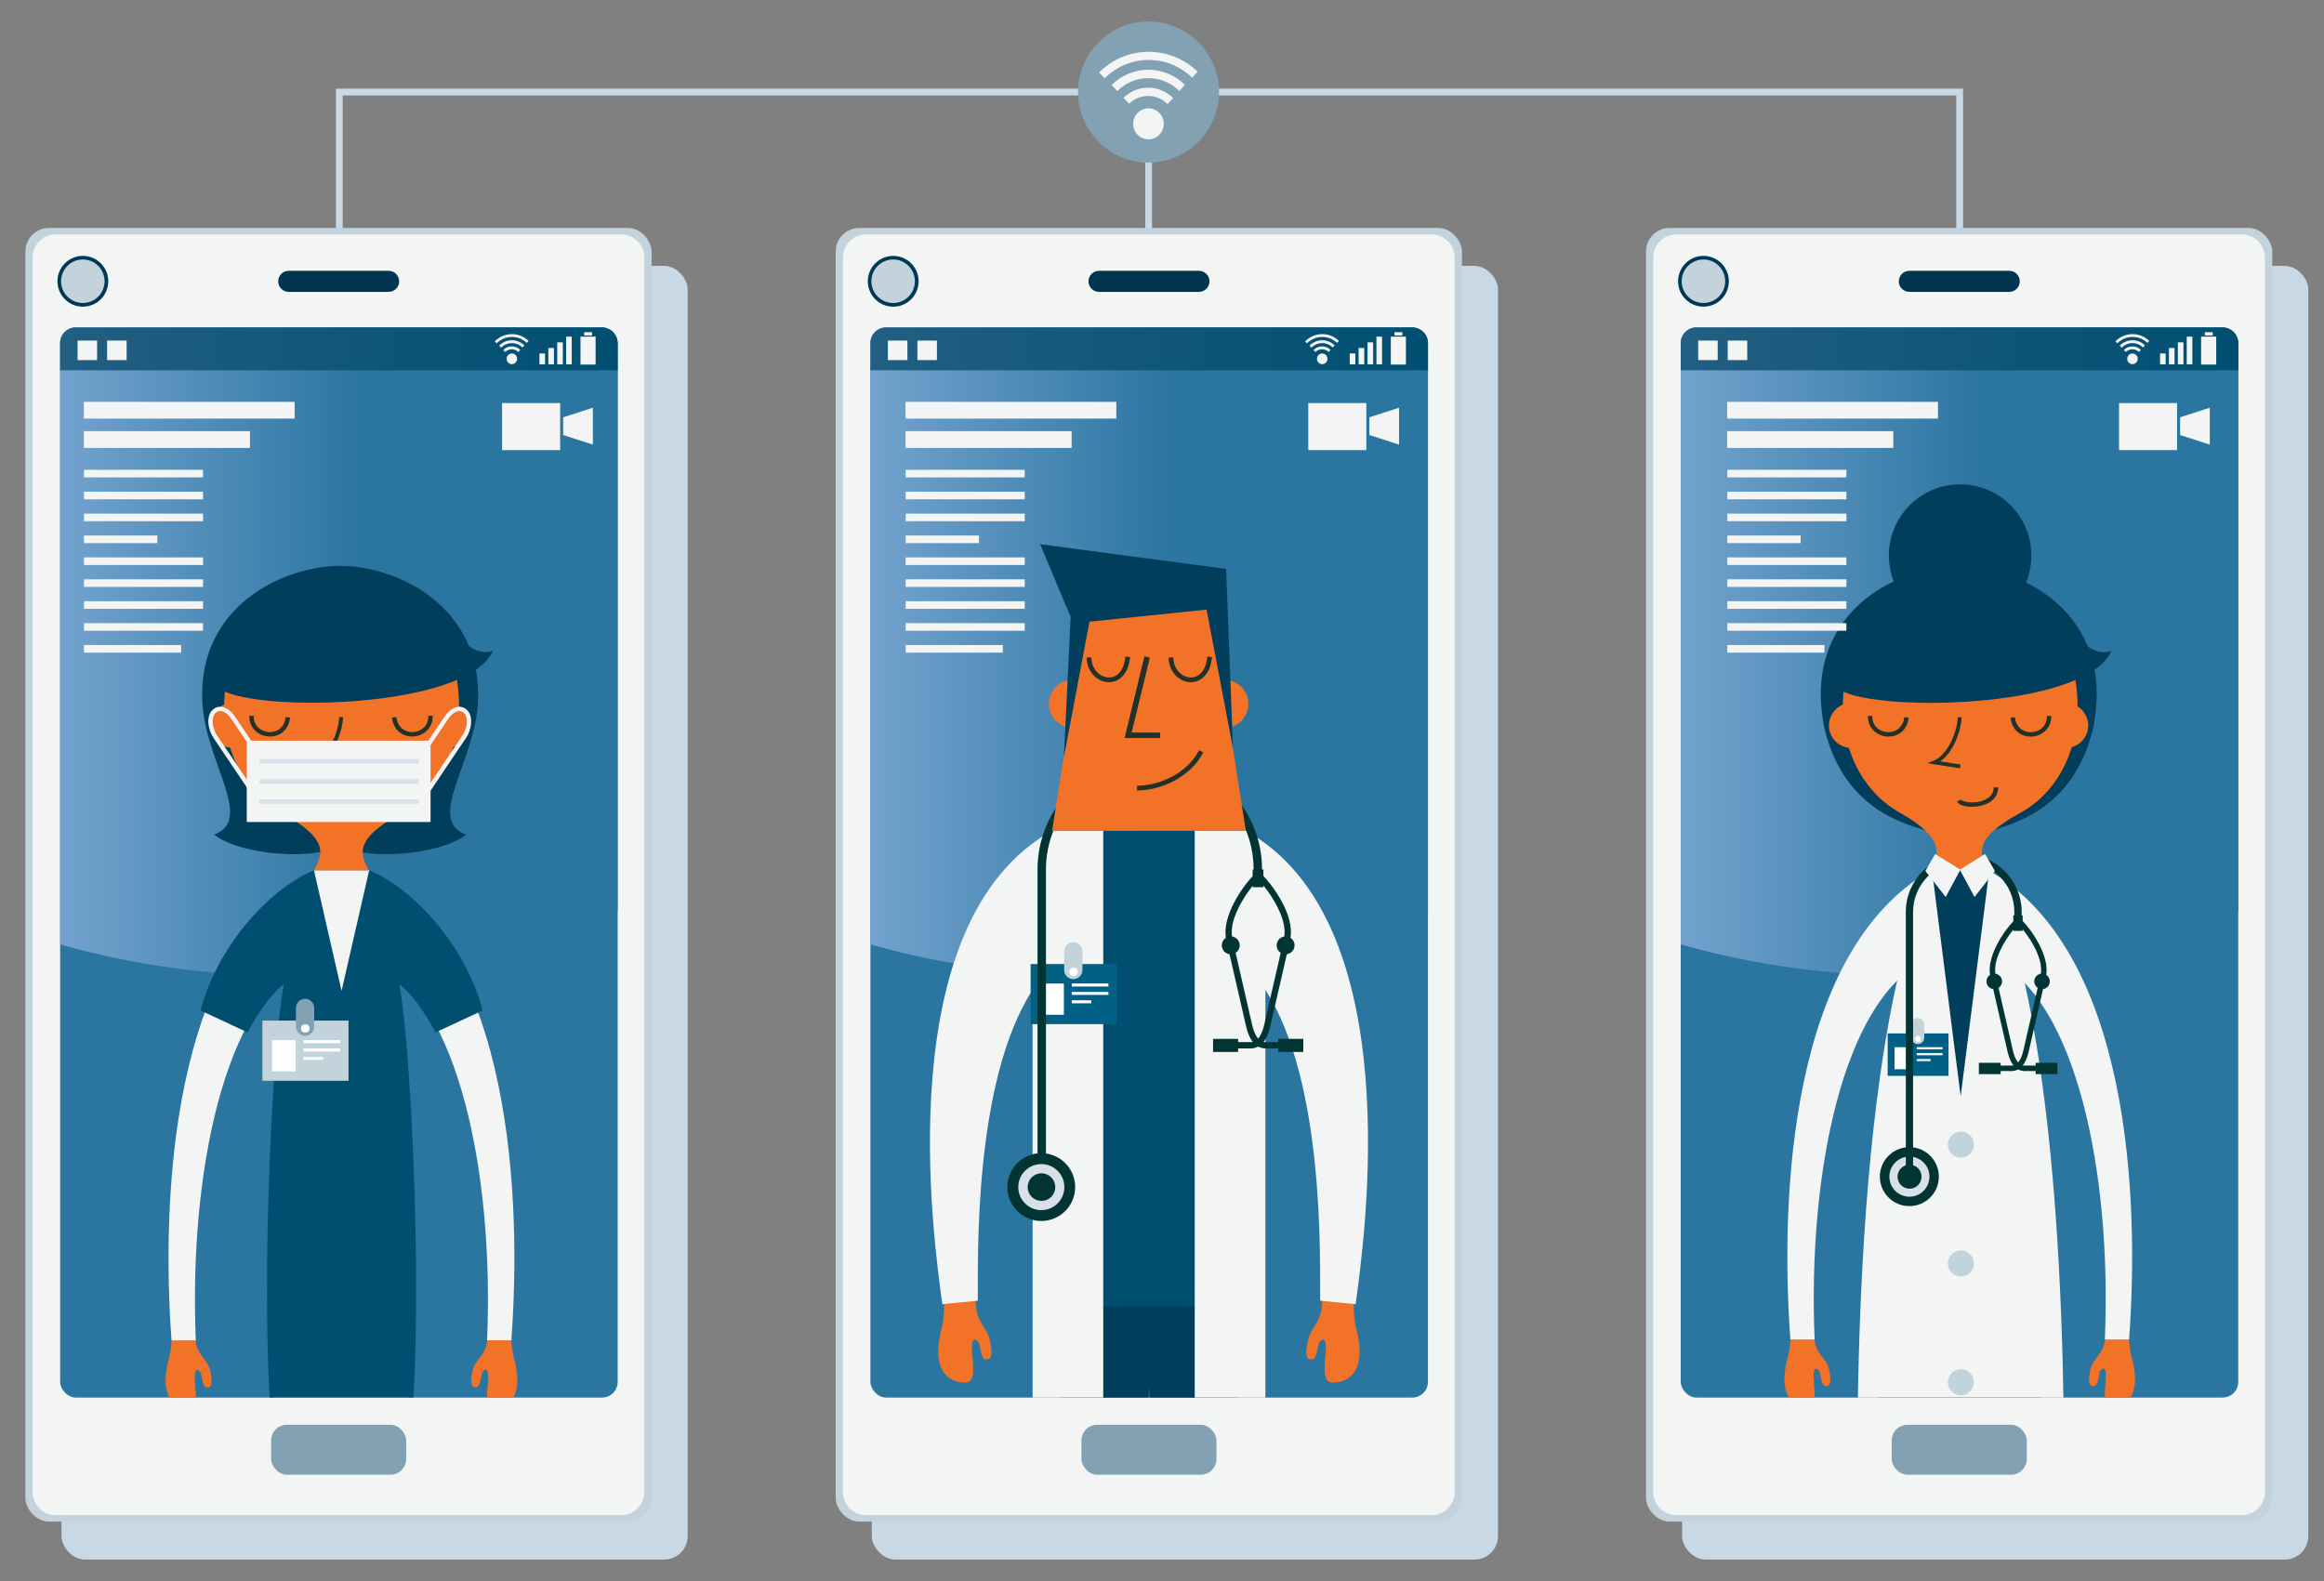 <?xml version="1.0" encoding="UTF-8"?><svg id="Layer_2" xmlns="http://www.w3.org/2000/svg" xmlns:xlink="http://www.w3.org/1999/xlink" viewBox="0 0 698.97 475.69"><rect x="0" y="0" width="698.97" height="475.69" fill="#808080" stroke="none"/><defs><style>.cls-1{fill:url(#linear-gradient-2);}.cls-2{fill:#fff;}.cls-3{fill:#c8d8e5;}.cls-4{fill:url(#linear-gradient-6);}.cls-5{fill:#82a2b3;}.cls-6{clip-path:url(#clippath-2);}.cls-7{fill:#013433;}.cls-8{fill:#f27228;}.cls-9{fill:#f3f4f4;}.cls-10{fill:#00354f;}.cls-11{clip-path:url(#clippath-1);}.cls-12{fill:#003955;}.cls-13{fill:#2b75a1;}.cls-14{fill:#c3d3dc;}.cls-15{fill:#223129;}.cls-16{fill:#003e5b;}.cls-17{fill:url(#linear-gradient-5);}.cls-18{clip-path:url(#clippath);}.cls-19{fill:none;}.cls-20{clip-path:url(#clippath-3);}.cls-21{fill:#233129;}.cls-22{fill:#004f71;}.cls-23{fill:url(#linear-gradient-3);}.cls-24{fill:url(#linear-gradient);}.cls-25{fill:url(#linear-gradient-4);}.cls-26{fill:#006086;}.cls-27{fill:#d8e1e7;}</style><clipPath id="clippath"><rect class="cls-19" width="698.97" height="475.69"/></clipPath><linearGradient id="linear-gradient" x1="18.09" y1="196.05" x2="185.76" y2="196.05" gradientUnits="userSpaceOnUse"><stop offset="0" stop-color="#73a3ce"/><stop offset=".54" stop-color="#2b75a1"/></linearGradient><linearGradient id="linear-gradient-2" x1="18.09" y1="104.95" x2="185.76" y2="104.95" gradientUnits="userSpaceOnUse"><stop offset="0" stop-color="#225f82"/><stop offset="1" stop-color="#004f71"/></linearGradient><linearGradient id="linear-gradient-3" x1="261.79" x2="429.47" xlink:href="#linear-gradient"/><linearGradient id="linear-gradient-4" x1="261.79" x2="429.47" xlink:href="#linear-gradient-2"/><linearGradient id="linear-gradient-5" x1="505.5" x2="673.18" xlink:href="#linear-gradient"/><linearGradient id="linear-gradient-6" x1="505.5" x2="673.18" xlink:href="#linear-gradient-2"/><clipPath id="clippath-1"><rect class="cls-19" x="18.09" y="98.5" width="167.68" height="321.9" rx="4.72" ry="4.72"/></clipPath><clipPath id="clippath-2"><rect class="cls-19" x="261.79" y="98.5" width="167.68" height="321.9" rx="4.72" ry="4.72"/></clipPath><clipPath id="clippath-3"><rect class="cls-19" x="505.5" y="98.5" width="167.68" height="321.9" rx="4.72" ry="4.72"/></clipPath></defs><g id="Layer_1-2"><g class="cls-18"><g><g><rect class="cls-3" x="18.49" y="79.99" width="188.34" height="389.14" rx="7.08" ry="7.08"/><rect class="cls-3" x="262.2" y="79.99" width="188.34" height="389.14" rx="7.08" ry="7.08"/><rect class="cls-3" x="505.91" y="79.99" width="188.34" height="389.14" rx="7.08" ry="7.08"/></g><polygon class="cls-3" points="590.42 111.8 588.38 111.8 588.38 28.71 103.08 28.71 103.08 111.32 101.04 111.32 101.04 26.67 590.42 26.67 590.42 111.8"/><rect class="cls-3" x="344.44" y="27.64" width="2.04" height="84.36"/><circle class="cls-5" cx="345.43" cy="27.69" r="21.2"/><g><path class="cls-9" d="M340.81,37.29c-.02-2.58,2.02-4.69,4.56-4.71,2.54-.02,4.62,2.05,4.64,4.63,.02,2.58-2.02,4.69-4.56,4.71-2.54,.02-4.62-2.05-4.64-4.63Z"/><g><path class="cls-9" d="M334.33,25.59l1.72,1.8c2.39-2.38,5.63-3.86,9.22-3.89,3.66-.03,6.98,1.45,9.43,3.86l1.69-1.83c-2.9-2.85-6.83-4.59-11.14-4.55-4.25,.04-8.08,1.8-10.92,4.62Z"/><path class="cls-9" d="M337.9,29.41l1.72,1.78c1.47-1.42,3.44-2.31,5.62-2.33,2.29-.02,4.38,.91,5.9,2.44l1.69-1.81c-1.96-1.95-4.65-3.14-7.61-3.12-2.84,.03-5.41,1.2-7.31,3.05Z"/><path class="cls-9" d="M330.55,21.8l1.69,1.75c3.38-3.37,7.98-5.47,13.08-5.52,5.12-.05,9.78,1.99,13.22,5.32l1.66-1.78c-3.88-3.75-9.13-6.04-14.9-5.99-5.74,.05-10.94,2.42-14.74,6.22Z"/></g></g><g><g><g><rect class="cls-14" x="7.64" y="68.57" width="188.34" height="389.14" rx="7.08" ry="7.08"/><path class="cls-9" d="M193.79,448.77c0,3.87-3.1,7-6.92,7H16.73c-3.82,0-6.92-3.14-6.92-7V77.51c0-3.87,3.1-7,6.92-7H186.87c3.82,0,6.92,3.14,6.92,7V448.77Z"/><rect class="cls-13" x="18.09" y="98.5" width="167.68" height="321.9" rx="4.72" ry="4.72"/><rect class="cls-5" x="81.55" y="428.59" width="40.62" height="15.01" rx="4.72" ry="4.72"/><path class="cls-24" d="M181.04,98.5H22.81c-2.61,0-4.72,2.11-4.72,4.72v180.86c21.32,6.11,44.93,9.51,69.77,9.51,36.4,0,70.14-7.29,97.9-19.72V103.23c0-2.61-2.11-4.72-4.72-4.72Z"/></g><path class="cls-10" d="M86.84,87.8c-1.75,0-3.17-1.42-3.17-3.17s1.42-3.17,3.17-3.17h30.04c1.75,0,3.17,1.42,3.17,3.17s-1.42,3.17-3.17,3.17h-30.04Z"/><circle class="cls-12" cx="24.92" cy="84.61" r="7.64" transform="translate(-52.53 42.4) rotate(-45)"/><path class="cls-14" d="M18.37,84.6c0-3.61,2.93-6.54,6.54-6.54s6.54,2.93,6.54,6.54-2.93,6.54-6.54,6.54-6.54-2.93-6.54-6.54Z"/></g><path class="cls-1" d="M181.04,98.5H22.81c-2.61,0-4.72,2.11-4.72,4.72v8.17H185.76v-8.17c0-2.61-2.11-4.72-4.72-4.72Z"/><g><g><rect class="cls-9" x="174.59" y="101.26" width="4.55" height="8.41"/><rect class="cls-9" x="175.71" y="99.93" width="2.36" height=".99"/></g><g><rect class="cls-9" x="170.27" y="101.26" width="1.69" height="8.34"/><rect class="cls-9" x="167.59" y="102.98" width="1.69" height="6.61"/><rect class="cls-9" x="164.92" y="104.67" width="1.69" height="4.92"/><rect class="cls-9" x="162.24" y="106.33" width="1.69" height="3.26"/></g><g><path class="cls-9" d="M152.38,107.96c-.01-.89,.68-1.61,1.56-1.63,.87-.01,1.59,.69,1.6,1.58,.01,.89-.68,1.61-1.56,1.63s-1.59-.69-1.6-1.58Z"/><g><path class="cls-9" d="M150.13,103.96l.59,.61c.82-.82,1.93-1.34,3.16-1.36,1.25-.02,2.4,.48,3.25,1.31l.58-.63c-1-.97-2.35-1.56-3.83-1.54-1.46,.02-2.77,.63-3.74,1.61Z"/><path class="cls-9" d="M151.36,105.26l.59,.61c.5-.49,1.17-.8,1.92-.81,.79-.01,1.51,.3,2.03,.82l.58-.63c-.68-.67-1.6-1.07-2.62-1.05-.98,.01-1.85,.42-2.5,1.06Z"/><path class="cls-9" d="M148.82,102.67l.58,.6c1.15-1.16,2.73-1.89,4.48-1.92,1.76-.03,3.36,.66,4.55,1.8l.56-.61c-1.34-1.28-3.15-2.06-5.13-2.03-1.97,.03-3.75,.86-5.05,2.17Z"/></g></g><g><rect class="cls-9" x="23.33" y="102.45" width="5.87" height="5.87"/><rect class="cls-9" x="32.21" y="102.45" width="5.87" height="5.87"/></g></g></g><g><g><g><rect class="cls-14" x="251.35" y="68.57" width="188.34" height="389.14" rx="7.08" ry="7.08"/><path class="cls-9" d="M437.5,448.77c0,3.87-3.1,7-6.92,7h-170.14c-3.82,0-6.92-3.14-6.92-7V77.51c0-3.87,3.1-7,6.92-7h170.14c3.82,0,6.92,3.14,6.92,7V448.77Z"/><rect class="cls-13" x="261.79" y="98.5" width="167.68" height="321.9" rx="4.72" ry="4.72"/><rect class="cls-5" x="325.25" y="428.59" width="40.62" height="15.01" rx="4.72" ry="4.72"/><path class="cls-23" d="M424.75,98.5h-158.23c-2.61,0-4.72,2.11-4.72,4.72v180.86c21.32,6.11,44.93,9.51,69.77,9.51,36.4,0,70.14-7.29,97.9-19.72V103.23c0-2.61-2.11-4.72-4.72-4.72Z"/></g><path class="cls-10" d="M330.55,87.8c-1.75,0-3.17-1.42-3.17-3.17s1.42-3.17,3.17-3.17h30.04c1.75,0,3.17,1.42,3.17,3.17s-1.42,3.17-3.17,3.17h-30.04Z"/><circle class="cls-12" cx="268.63" cy="84.61" r="7.64" transform="translate(124.38 326.5) rotate(-76.67)"/><circle class="cls-14" cx="268.62" cy="84.6" r="6.54"/></g><path class="cls-25" d="M424.75,98.5h-158.23c-2.61,0-4.72,2.11-4.72,4.72v8.17h167.68v-8.17c0-2.61-2.11-4.72-4.72-4.72Z"/><g><g><rect class="cls-9" x="418.3" y="101.26" width="4.55" height="8.41"/><rect class="cls-9" x="419.42" y="99.93" width="2.36" height=".99"/></g><g><rect class="cls-9" x="413.98" y="101.26" width="1.69" height="8.34"/><rect class="cls-9" x="411.3" y="102.98" width="1.69" height="6.61"/><rect class="cls-9" x="408.62" y="104.67" width="1.69" height="4.92"/><rect class="cls-9" x="405.95" y="106.33" width="1.69" height="3.26"/></g><g><path class="cls-9" d="M396.09,107.96c-.01-.89,.68-1.61,1.56-1.63,.87-.01,1.59,.69,1.6,1.58s-.68,1.61-1.56,1.63-1.59-.69-1.6-1.58Z"/><g><path class="cls-9" d="M393.84,103.96l.59,.61c.82-.82,1.93-1.34,3.16-1.36,1.25-.02,2.4,.48,3.25,1.31l.58-.63c-1-.97-2.35-1.56-3.83-1.54-1.46,.02-2.77,.63-3.74,1.61Z"/><path class="cls-9" d="M395.07,105.26l.59,.61c.5-.49,1.17-.8,1.92-.81,.79-.01,1.51,.3,2.03,.82l.58-.63c-.68-.67-1.6-1.07-2.62-1.05-.98,.01-1.85,.42-2.5,1.06Z"/><path class="cls-9" d="M392.53,102.67l.58,.6c1.15-1.16,2.73-1.89,4.48-1.92,1.76-.03,3.36,.66,4.55,1.8l.56-.61c-1.34-1.28-3.15-2.06-5.13-2.03-1.97,.03-3.75,.86-5.05,2.17Z"/></g></g><g><rect class="cls-9" x="267.04" y="102.45" width="5.87" height="5.87"/><rect class="cls-9" x="275.92" y="102.45" width="5.87" height="5.87"/></g></g></g><g><g><g><rect class="cls-14" x="495.06" y="68.57" width="188.34" height="389.14" rx="7.08" ry="7.08"/><path class="cls-9" d="M681.21,448.77c0,3.87-3.1,7-6.92,7h-170.14c-3.82,0-6.92-3.14-6.92-7V77.51c0-3.87,3.1-7,6.92-7h170.14c3.82,0,6.92,3.14,6.92,7V448.77Z"/><rect class="cls-13" x="505.5" y="98.5" width="167.68" height="321.9" rx="4.72" ry="4.72"/><rect class="cls-5" x="568.96" y="428.59" width="40.62" height="15.01" rx="4.72" ry="4.72"/><path class="cls-17" d="M668.46,98.5h-158.23c-2.61,0-4.72,2.11-4.72,4.72v180.86c21.32,6.11,44.93,9.51,69.77,9.51,36.4,0,70.14-7.29,97.9-19.72V103.23c0-2.61-2.11-4.72-4.72-4.72Z"/></g><path class="cls-10" d="M574.26,87.8c-1.75,0-3.17-1.42-3.17-3.17s1.42-3.17,3.17-3.17h30.04c1.75,0,3.17,1.42,3.17,3.17s-1.42,3.17-3.17,3.17h-30.04Z"/><circle class="cls-12" cx="512.34" cy="84.61" r="7.64" transform="translate(90.23 387.06) rotate(-45)"/><circle class="cls-14" cx="512.33" cy="84.6" r="6.54"/></g><path class="cls-4" d="M668.46,98.5h-158.23c-2.61,0-4.72,2.11-4.72,4.72v8.17h167.68v-8.17c0-2.61-2.11-4.72-4.72-4.72Z"/><g><g><rect class="cls-9" x="662" y="101.26" width="4.55" height="8.41"/><rect class="cls-9" x="663.13" y="99.93" width="2.36" height=".99"/></g><g><rect class="cls-9" x="657.69" y="101.26" width="1.69" height="8.34"/><rect class="cls-9" x="655.01" y="102.98" width="1.69" height="6.61"/><rect class="cls-9" x="652.33" y="104.67" width="1.69" height="4.92"/><rect class="cls-9" x="649.66" y="106.33" width="1.69" height="3.26"/></g><g><path class="cls-9" d="M639.79,107.96c-.01-.89,.68-1.61,1.56-1.63s1.59,.69,1.6,1.58-.68,1.61-1.56,1.63c-.87,.01-1.59-.69-1.6-1.58Z"/><g><path class="cls-9" d="M637.54,103.96l.59,.61c.82-.82,1.93-1.34,3.16-1.36,1.25-.02,2.4,.48,3.25,1.31l.58-.63c-1-.97-2.35-1.56-3.83-1.54-1.46,.02-2.77,.63-3.74,1.61Z"/><path class="cls-9" d="M638.78,105.26l.59,.61c.5-.49,1.17-.8,1.92-.81,.79-.01,1.51,.3,2.03,.82l.58-.63c-.68-.67-1.6-1.07-2.62-1.05-.98,.01-1.85,.42-2.5,1.06Z"/><path class="cls-9" d="M636.24,102.67l.58,.6c1.15-1.16,2.73-1.89,4.48-1.92,1.76-.03,3.36,.66,4.55,1.8l.56-.61c-1.34-1.28-3.15-2.06-5.13-2.03-1.97,.03-3.75,.86-5.05,2.17Z"/></g></g><g><rect class="cls-9" x="510.75" y="102.45" width="5.87" height="5.87"/><rect class="cls-9" x="519.63" y="102.45" width="5.87" height="5.87"/></g></g></g><g class="cls-11"><g><g><path class="cls-9" d="M91.31,289.76c-23.32,11.91-34.57,62.16-32.42,113.55h-7.29c-3.07-41.57-.63-117.19,42.87-141.48l-3.16,27.93Z"/><path class="cls-9" d="M114.08,289.68c23.32,11.91,34.57,62.16,32.42,113.55h7.29c3.07-41.57,.63-117.19-42.87-141.48l3.16,27.93Z"/><polygon class="cls-22" points="114.93 583.23 114.99 582.12 114.98 582.12 122.42 429.38 82.96 429.38 90.76 582.12 90.75 582.12 90.81 583.23 81.69 596.96 97.75 596.96 97.75 596.96 97.75 596.94 102.92 446.38 102.94 446.21 102.96 446.38 107.99 596.94 107.99 596.96 107.99 596.96 124.05 596.96 114.93 583.23"/><path class="cls-9" d="M122.5,429.41c3.23-46.16-2.06-133.21-11.6-167.62h-16.35c-9.25,36.12-15.78,119.97-11.61,167.62h39.56Z"/><path class="cls-8" d="M58.85,403.23c.31,4.46,3.76,5.76,4.43,9.29,.48,2.51,.74,4.7-.79,4.84-1.44,.18-1.57-2.17-2.01-4.04-.43-1.33-2.15-2.55-1.89,1.81,.46,5.61,.85,8.59-2.36,8.36-5.51-.47-7.63-5.32-5.76-13.53,.5-1.65,1.07-4.42,1.15-6.73h7.23Z"/><path class="cls-8" d="M146.54,403.16c-.31,4.46-3.76,5.76-4.43,9.29-.48,2.51-.74,4.7,.79,4.84,1.44,.18,1.57-2.17,2.01-4.04,.44-1.33,2.15-2.55,1.89,1.81-.46,5.61-.85,8.59,2.36,8.36,5.51-.47,7.63-5.32,5.76-13.53-.5-1.65-1.07-4.42-1.15-6.73h-7.23Z"/><g><path class="cls-16" d="M60.87,211.4c-1.6-29.16,24.53-41.19,41.45-41.19s42.96,12.06,41.42,41.15c-1.03,18.22-15.75,35.22-3.55,39.7-7.92,6.36-32.58,8.11-37.9,2.6-5.32,5.52-29.98,3.76-37.9-2.6,12.19-4.48-2.49-21.44-3.52-39.66Z"/><g><path class="cls-8" d="M76.71,218.22c0,3.73-3.02,6.75-6.74,6.75s-6.74-3.02-6.74-6.75,3.02-6.75,6.74-6.75,6.74,3.02,6.74,6.75Z"/><path class="cls-8" d="M141.28,218.22c0,3.73-3.02,6.75-6.74,6.75s-6.74-3.02-6.74-6.75,3.02-6.75,6.74-6.75,6.74,3.02,6.74,6.75Z"/><path class="cls-8" d="M107.91,180.49h-10.32c-20.43,2.28-30.16,12.11-30.16,32.29,0,14.59,7.23,26.28,17.1,31.65,16.05,8.73,11.63,13.37,9.93,17.36h1.92v.02h6.37s6.37,0,6.37,0h0s1.75-.02,1.75-.02c-1.7-3.99-5.94-8.63,10.1-17.36,9.87-5.37,17.1-17.06,17.1-31.65,0-20.18-9.74-30.01-30.16-32.29Z"/><path class="cls-16" d="M101.11,173.21c16.47,0,30.94,7.98,36.43,17.25,1.5,3.25,6.74,7,10.73,5.25-7.73,18-74.61,18.75-82.84,11-4.49-2.5,2.27-13.22,5.66-17.8,4.6-6.22,18.04-15.45,30.02-15.7Z"/><path class="cls-21" d="M81.19,221.55c-.16,0-.32,0-.48-.02-2.91-.21-5.81-2.42-5.73-6.22l1.32,.03c-.07,3.12,2.29,4.71,4.51,4.88,2.26,.16,4.73-1.17,5.13-4.51l1.31,.16c-.49,3.98-3.32,5.69-6.06,5.69Z"/><path class="cls-21" d="M123.95,221.55c-2.74,0-5.57-1.71-6.06-5.69l1.31-.16c.41,3.34,2.86,4.68,5.13,4.51,2.22-.16,4.58-1.76,4.5-4.88l1.32-.03c.08,3.81-2.82,6.01-5.73,6.22-.16,.01-.32,.02-.48,.02Z"/><path class="cls-21" d="M106.25,242.68c-2.04,0-3.92-.52-4.42-1.61l1.2-.55c.25,.54,2.69,1.18,5.37,.63,1.64-.34,4.4-1.35,4.48-4.33l1.32,.03c-.07,2.84-2.08,4.88-5.53,5.59-.78,.16-1.6,.24-2.41,.24Z"/><path class="cls-21" d="M102.68,231.1l-9.81-1.54,1.93-.79c4.66-1.9,7.2-9.62,7.2-13.05h1.16c0,3.41-2.19,10.35-6.38,13.28l6.09,.96-.18,1.14Z"/></g></g><path class="cls-22" d="M123.21,433.49c4.29-35.56,.7-116.88-3.08-137.34,3.85,2.75,7.8,8.79,10.88,14.39l14.17-6.59c-5.6-20.77-21.97-37.25-34.15-42.16l-8.3,36.27-8.3-36.27c-12.17,4.91-28.54,21.4-34.15,42.16l14.17,6.59c3.08-5.6,7.03-11.65,10.88-14.39-3.78,20.47-7.37,101.78-3.08,137.34h40.93Z"/><g><path class="cls-9" d="M77.32,241.45l-13.04-19.39c-1.93-2.85-2.17-6.5-.55-8.32,.71-.79,1.67-1.2,2.7-1.13,1.5,.1,3.01,1.15,4.26,2.97l13.46,19.98-1.08,.72-13.46-19.98c-1.01-1.48-2.18-2.34-3.27-2.41-.63-.04-1.21,.2-1.65,.7-1.07,1.2-1.06,4.19,.66,6.73l13.04,19.4-1.08,.72Z"/><path class="cls-9" d="M127.05,241.45l-1.08-.72,13.04-19.39c1.72-2.54,1.73-5.53,.66-6.73-.44-.5-1.02-.74-1.65-.7-1.09,.07-2.26,.93-3.27,2.41l-13.45,19.98-1.08-.72,13.46-19.98c1.25-1.83,2.76-2.88,4.26-2.98,1.04-.07,2,.33,2.7,1.13,1.62,1.81,1.38,5.47-.55,8.32l-13.04,19.39Z"/><rect class="cls-9" x="74.22" y="222.81" width="55.28" height="24.45"/><g><rect class="cls-27" x="78.06" y="228.37" width="47.87" height="1.32"/><rect class="cls-27" x="78.06" y="234.42" width="47.87" height="1.32"/><rect class="cls-27" x="78.06" y="240.47" width="47.87" height="1.32"/></g></g></g><g><rect class="cls-14" x="78.91" y="307.01" width="25.91" height="18.09"/><rect class="cls-2" x="81.84" y="312.89" width="7.07" height="9.39"/><g><rect class="cls-2" x="91.29" y="312.87" width="11.01" height=".91"/><rect class="cls-2" x="91.29" y="315.4" width="11.01" height=".91"/><rect class="cls-2" x="91.29" y="317.92" width="5.85" height=".91"/></g><path class="cls-5" d="M94.5,308.81c0,1.52-1.23,2.75-2.75,2.75h0c-1.52,0-2.75-1.23-2.75-2.75v-5.62c0-1.52,1.23-2.75,2.75-2.75h0c1.52,0,2.75,1.23,2.75,2.75v5.62Z"/><circle class="cls-2" cx="91.82" cy="309.36" r="1.27"/></g></g></g><g class="cls-6"><g><path class="cls-8" d="M288.92,296.84c-14.54,52.69-1.5,89.41-5.96,103.71-2.16,9.31,.29,14.81,6.66,15.34,3.71,.27,3.26-3.11,2.73-9.48-.3-4.95,1.68-3.56,2.19-2.05,.5,2.11,.66,4.78,2.32,4.58,1.76-.15,1.46-2.63,.91-5.49-.77-4-3.87-5.49-4.23-10.55-.6-5.43-1.36-66.43,11.42-91.39l-16.05-4.67Z"/><polygon class="cls-16" points="346.86 391.71 336.7 596.85 303.55 596.85 325.84 581.69 317.99 390.86 346.86 391.71"/><polygon class="cls-16" points="344.35 391.71 354.5 596.85 387.66 596.85 365.37 581.69 373.22 390.86 344.35 391.71"/><path class="cls-22" d="M373.01,392.93c6.67-41.15,7.95-104.18,1.68-143.06h-58.23c-6.27,38.88-5,101.9,1.68,143.06h54.88Z"/><path class="cls-9" d="M316.43,249.84c-16.01,9.01-27.94,33.75-31.76,58.43l17.76,2.98c8.34-15.75,13.58-23.26,22.99-27.29l-8.99-34.12Z"/><path class="cls-8" d="M402.17,296.84c14.54,52.69,1.5,89.41,5.96,103.71,2.16,9.31-.29,14.81-6.66,15.34-3.71,.27-3.26-3.11-2.73-9.48,.3-4.95-1.68-3.56-2.19-2.05-.5,2.11-.66,4.78-2.32,4.58-1.76-.15-1.46-2.63-.91-5.49,.77-4,3.87-5.49,4.23-10.55,.6-5.43,1.36-66.43-11.42-91.39l16.05-4.67Z"/><path class="cls-9" d="M374.67,249.84c16.01,9.01,27.94,33.75,31.76,58.43l-17.76,2.98c-8.34-15.75-13.58-23.26-22.99-27.29l8.99-34.12Z"/><path class="cls-9" d="M374.67,249.89c49.31,27.39,35.73,122.97,33.04,142.42l-10.66-1.05c-.12-11.6,1.55-65.58-16.47-93.5v187.09h-21.26V249.89h15.35Z"/><path class="cls-9" d="M316.47,249.89c-49.31,27.39-35.73,122.97-33.04,142.42l10.66-1.05c.12-11.6-1.55-65.58,16.47-93.5v187.09h21.26V249.89h-15.35Z"/><g><rect class="cls-26" x="309.97" y="289.98" width="25.91" height="18.09"/><rect class="cls-2" x="312.9" y="295.86" width="7.07" height="9.39"/><g><rect class="cls-2" x="322.35" y="295.84" width="11.01" height=".91"/><rect class="cls-2" x="322.35" y="298.37" width="11.01" height=".91"/><rect class="cls-2" x="322.35" y="300.89" width="5.85" height=".91"/></g><path class="cls-14" d="M325.56,291.78c0,1.52-1.23,2.75-2.75,2.75h0c-1.52,0-2.75-1.23-2.75-2.75v-5.62c0-1.52,1.23-2.75,2.75-2.75h0c1.52,0,2.75,1.23,2.75,2.75v5.62Z"/><path class="cls-2" d="M321.61,292.33c0-.7,.57-1.27,1.27-1.27s1.27,.57,1.27,1.27-.57,1.27-1.27,1.27-1.27-.57-1.27-1.27Z"/></g><g><g><path class="cls-7" d="M386.49,315.37h-5.86c-2.76,0-4.82-2.27-5.8-6.39l-5.61-24.42,1.84-.42,5.6,24.42c.54,2.25,1.66,4.93,3.96,4.93h5.86v1.89Z"/><rect class="cls-7" x="384.45" y="312.51" width="7.53" height="3.93"/><path class="cls-7" d="M367.47,284.37c0-1.49,1.21-2.69,2.69-2.69h0c1.49,0,2.69,1.21,2.69,2.69h0c0,1.49-1.21,2.69-2.69,2.69h0c-1.49,0-2.69-1.21-2.69-2.69h0Z"/><path class="cls-7" d="M368.77,282.46c-1.41-6.74,4.98-15.87,8.11-19l1.34,1.34c-2.48,2.48-8.87,11.17-7.6,17.27l-1.85,.39Z"/><path class="cls-7" d="M376.2,315.37h-5.86v-1.89h5.86c2.3,0,3.42-2.69,3.96-4.94l5.6-24.41,1.84,.42-5.6,24.42c-.98,4.13-3.04,6.4-5.8,6.4Z"/><rect class="cls-7" x="364.84" y="312.51" width="7.53" height="3.93"/><path class="cls-7" d="M389.35,284.37c0-1.49-1.21-2.69-2.69-2.69h0c-1.49,0-2.69,1.21-2.69,2.69h0c0,1.49,1.21,2.69,2.69,2.69h0c1.49,0,2.69-1.21,2.69-2.69h0Z"/><path class="cls-7" d="M388.05,282.46l-1.85-.39c1.28-6.1-5.12-14.8-7.6-17.27l1.34-1.34c2.11,2.11,9.67,11.53,8.11,19Z"/><path class="cls-7" d="M314.58,356.96h-2.53v-95.44c0-18.61,15.14-33.76,33.76-33.76s33.76,15.14,33.76,33.76v3.16h-2.53v-3.16c0-17.22-14.01-31.23-31.23-31.23s-31.23,14.01-31.23,31.23v95.44Z"/><circle class="cls-7" cx="313.17" cy="357.08" r="10.2" transform="translate(-160.77 326.03) rotate(-45)"/><circle class="cls-27" cx="313.19" cy="357.09" r="6.93"/><circle class="cls-7" cx="313.23" cy="357.09" r="4.15"/></g><rect class="cls-7" x="376.75" y="261.54" width="3.23" height="5.34"/></g><g><circle class="cls-8" cx="322.71" cy="211.75" r="7.27"/><circle class="cls-8" cx="368.19" cy="211.75" r="7.27"/><polygon class="cls-8" points="374.71 249.9 362.94 175.15 328.11 175.15 316.43 249.9 374.71 249.9"/><path class="cls-15" d="M334.3,205.16c-.33,.05-.65,.07-.97,.05-3.14-.11-6.43-2.92-6.51-7.42l1.42-.02c.06,3.65,2.67,5.93,5.14,6.02,2.17,.09,4.65-1.53,5.09-6.28l1.42,.13c-.47,5.07-3.12,7.16-5.59,7.52Z"/><path class="cls-15" d="M358.94,205.16c-.33,.05-.65,.07-.97,.05-3.14-.11-6.43-2.92-6.51-7.42l1.42-.02c.06,3.65,2.67,5.93,5.14,6.02,2.17,.09,4.65-1.53,5.09-6.28l1.42,.13c-.47,5.07-3.12,7.16-5.59,7.52Z"/><path class="cls-15" d="M341.98,237.78v-1.42c6.61,0,15.13-3.67,18.64-10.69l1.27,.64c-3.77,7.53-12.87,11.48-19.92,11.48Z"/><polygon class="cls-16" points="370.84 225.1 368.76 171.14 312.83 163.69 322.02 185.59 319.97 227.78 327.67 187.01 362.89 183.37 370.84 225.1"/><polygon class="cls-15" points="348.9 222.02 338.23 222.02 344.2 197.44 345.83 197.83 340.36 220.35 348.9 220.35 348.9 222.02"/></g></g></g><g class="cls-20"><g><g><path class="cls-8" d="M545.73,402.85c.31,4.46,3.76,5.76,4.43,9.29,.48,2.51,.74,4.7-.79,4.84-1.44,.18-1.57-2.17-2.01-4.04-.43-1.33-2.15-2.55-1.89,1.81,.46,5.61,.85,8.59-2.36,8.36-5.51-.47-7.63-5.32-5.76-13.53,.5-1.65,1.07-4.42,1.15-6.73h7.23Z"/><path class="cls-9" d="M578.19,289.38c-23.32,11.91-34.57,62.16-32.42,113.55h-7.29c-3.07-41.57-.63-117.19,42.87-141.48l-3.16,27.93Z"/></g><g><path class="cls-8" d="M633.09,402.85c-.31,4.46-3.76,5.76-4.43,9.29-.48,2.51-.74,4.7,.79,4.84,1.44,.18,1.57-2.17,2.01-4.04,.44-1.33,2.15-2.55,1.89,1.81-.46,5.61-.85,8.59,2.36,8.36,5.51-.47,7.63-5.32,5.76-13.53-.5-1.65-1.07-4.42-1.15-6.73h-7.23Z"/><path class="cls-9" d="M600.64,289.38c23.32,11.91,34.57,62.16,32.42,113.55h7.29c3.07-41.57,.63-117.19-42.87-141.48l3.16,27.93Z"/></g><polygon class="cls-8" points="588.2 446.28 584.38 596.97 568.31 596.97 577.44 583.23 570.67 445.63 580.53 429.27 588.2 446.28"/><polygon class="cls-8" points="590.82 446.28 594.63 596.97 610.71 596.97 601.57 583.23 608.35 445.63 598.49 429.27 590.82 446.28"/><path class="cls-16" d="M614.22,453.44c-1.6-79.08-.46-146.1-16.68-191.88h-16.36c-16.21,45.78-15.07,112.8-16.68,191.88h49.71Z"/><path class="cls-9" d="M620.61,467.27c0-15.49,3.63-148.94-22.33-205.27l-8.59,67.78-8.59-67.78c-25.96,56.33-22.33,189.78-22.33,205.27h61.84Z"/><path class="cls-14" d="M585.84,344.31c0-2.16,1.75-3.92,3.92-3.92s3.92,1.75,3.92,3.92-1.75,3.92-3.92,3.92-3.92-1.75-3.92-3.92Z"/><path class="cls-14" d="M585.84,380.06c0-2.16,1.75-3.92,3.92-3.92s3.92,1.75,3.92,3.92-1.75,3.92-3.92,3.92-3.92-1.75-3.92-3.92Z"/><path class="cls-14" d="M585.84,415.8c0-2.16,1.75-3.92,3.92-3.92s3.92,1.75,3.92,3.92-1.75,3.92-3.92,3.92-3.92-1.75-3.92-3.92Z"/><circle class="cls-7" cx="574.26" cy="353.94" r="8.87"/><circle class="cls-27" cx="574.28" cy="353.95" r="6.03"/><path class="cls-7" d="M570.71,353.96c0-1.99,1.62-3.61,3.61-3.61s3.61,1.62,3.61,3.61-1.62,3.61-3.61,3.61-3.61-1.62-3.61-3.61Z"/><g><rect class="cls-26" x="567.74" y="310.86" width="18.3" height="12.77"/><rect class="cls-2" x="569.81" y="315.01" width="4.99" height="6.63"/><g><rect class="cls-2" x="576.48" y="315" width="7.77" height=".64"/><rect class="cls-2" x="576.48" y="316.78" width="7.77" height=".64"/><rect class="cls-2" x="576.48" y="318.56" width="4.13" height=".64"/></g><path class="cls-14" d="M578.75,312.13c0,1.07-.87,1.94-1.94,1.94h0c-1.07,0-1.94-.87-1.94-1.94v-3.97c0-1.07,.87-1.94,1.94-1.94h0c1.07,0,1.94,.87,1.94,1.94v3.97Z"/><circle class="cls-2" cx="576.86" cy="312.52" r=".9"/></g><path class="cls-7" d="M575.4,353.79h-2.2v-79.45c0-9.61,7.82-17.42,17.42-17.42s17.42,7.82,17.42,17.42v1.59h-2.2v-1.59c0-8.4-6.83-15.22-15.23-15.22s-15.23,6.83-15.23,15.22v79.45Z"/><g><path class="cls-7" d="M614.01,322.18h-5.1c-2.4,0-4.19-1.98-5.05-5.56l-4.87-21.25,1.6-.37,4.87,21.24c.47,1.95,1.44,4.29,3.44,4.29h5.1v1.65Z"/><rect class="cls-7" x="612.24" y="319.69" width="6.55" height="3.42"/><path class="cls-7" d="M597.46,295.22c0-1.29,1.05-2.34,2.34-2.34h0c1.29,0,2.34,1.05,2.34,2.34h0c0,1.29-1.05,2.34-2.34,2.34h0c-1.29,0-2.34-1.05-2.34-2.34h0Z"/><path class="cls-7" d="M598.59,293.55c-1.22-5.86,4.33-13.8,7.06-16.53l1.16,1.16c-2.15,2.15-7.72,9.71-6.61,15.03l-1.61,.34Z"/><path class="cls-7" d="M605.05,322.18h-5.1v-1.65h5.1c2,0,2.98-2.34,3.44-4.3l4.87-21.23,1.6,.37-4.87,21.24c-.85,3.59-2.65,5.57-5.05,5.57Z"/><rect class="cls-7" x="595.17" y="319.69" width="6.55" height="3.42"/><path class="cls-7" d="M616.5,295.22c0-1.29-1.05-2.34-2.34-2.34h0c-1.29,0-2.34,1.05-2.34,2.34h0c0,1.29,1.05,2.34,2.34,2.34h0c1.29,0,2.34-1.05,2.34-2.34h0Z"/><path class="cls-7" d="M615.37,293.55l-1.61-.34c1.11-5.31-4.46-12.87-6.61-15.03l1.16-1.16c2.72,2.72,8.28,10.67,7.06,16.53Z"/><rect class="cls-7" x="605.53" y="275.36" width="2.81" height="4.65"/></g><g><circle class="cls-16" cx="589.56" cy="167.13" r="21.43" transform="translate(336.12 725.06) rotate(-81.4)"/><path class="cls-16" d="M589.12,170.27c18.32,0,47.44,13.99,40.42,48.72-8.18,34.29-40.42,29.74-40.42,34.67,0-4.93-32.24-.38-40.42-34.67-7.02-34.73,22.09-48.72,40.42-48.72Z"/><ellipse class="cls-8" cx="556.8" cy="218.24" rx="6.73" ry="6.75"/><ellipse class="cls-8" cx="621.32" cy="218.24" rx="6.73" ry="6.75"/><path class="cls-8" d="M594.71,180.55h-10.31c-20.41,2.28-30.14,12.1-30.14,32.27,0,14.58,7.27,26.18,17.08,31.62,14.69,8.15,11.04,13.36,9.84,17.35h16.49c-1.76-5.14-5.02-9.12,10.1-17.35,9.86-5.37,17.08-17.04,17.08-31.62,0-20.17-9.73-29.99-30.14-32.27Z"/><path class="cls-16" d="M587.91,173.27c16.46,0,30.92,7.97,36.4,17.24,1.5,3.25,6.74,7,10.73,5.25-7.73,17.99-74.56,18.74-82.78,11-4.49-2.5,2.27-13.21,5.66-17.79,4.6-6.22,18.03-15.44,30-15.69Z"/><path class="cls-21" d="M568.01,221.58c-.16,0-.32,0-.48-.02-2.91-.21-5.81-2.41-5.73-6.22l1.32,.03c-.07,3.12,2.28,4.71,4.5,4.87,2.25,.16,4.72-1.17,5.13-4.51l1.31,.16c-.49,3.97-3.31,5.68-6.06,5.68Z"/><path class="cls-21" d="M610.74,221.58c-2.74,0-5.57-1.71-6.06-5.68l1.31-.16c.41,3.34,2.86,4.67,5.13,4.51,2.22-.16,4.57-1.75,4.5-4.87l1.32-.03c.08,3.8-2.81,6.01-5.72,6.22-.16,.01-.32,.02-.48,.02Z"/><path class="cls-21" d="M593.04,242.69c-2.03,0-3.92-.52-4.42-1.61l1.2-.55c.25,.54,2.69,1.18,5.37,.63,1.64-.34,4.4-1.35,4.47-4.33l1.32,.03c-.07,2.84-2.08,4.88-5.52,5.59-.77,.16-1.6,.24-2.41,.24Z"/><path class="cls-21" d="M589.48,231.12l-9.81-1.54,1.93-.79c4.66-1.9,7.2-9.61,7.2-13.04h1.16c0,3.4-2.18,10.34-6.38,13.27l6.08,.96-.18,1.14Z"/></g><g><polygon class="cls-9" points="589.62 261.6 585.19 269.83 579.07 261.99 582.01 256.89 589.62 261.6"/><polygon class="cls-9" points="589.43 261.6 593.86 269.83 599.98 261.99 597.04 256.89 589.43 261.6"/></g></g></g><g><rect class="cls-9" x="25.26" y="141.32" width="35.81" height="2.29"/><rect class="cls-9" x="25.26" y="147.91" width="35.81" height="2.29"/><rect class="cls-9" x="25.26" y="154.5" width="35.81" height="2.29"/><rect class="cls-9" x="25.26" y="161.09" width="22.06" height="2.29"/><rect class="cls-9" x="25.26" y="167.67" width="35.81" height="2.29"/><rect class="cls-9" x="25.26" y="174.26" width="35.81" height="2.29"/><rect class="cls-9" x="25.26" y="180.85" width="35.81" height="2.29"/><rect class="cls-9" x="25.26" y="187.44" width="35.81" height="2.29"/><rect class="cls-9" x="25.26" y="194.03" width="29.22" height="2.29"/></g><g><rect class="cls-9" x="25.22" y="120.88" width="63.4" height="5.04"/><rect class="cls-9" x="25.22" y="129.7" width="49.96" height="5.04"/></g><g><rect class="cls-9" x="272.39" y="141.32" width="35.81" height="2.29"/><rect class="cls-9" x="272.39" y="147.91" width="35.81" height="2.29"/><rect class="cls-9" x="272.39" y="154.5" width="35.81" height="2.29"/><rect class="cls-9" x="272.39" y="161.09" width="22.06" height="2.29"/><rect class="cls-9" x="272.39" y="167.67" width="35.81" height="2.29"/><rect class="cls-9" x="272.39" y="174.26" width="35.81" height="2.29"/><rect class="cls-9" x="272.39" y="180.85" width="35.81" height="2.29"/><rect class="cls-9" x="272.39" y="187.44" width="35.81" height="2.29"/><rect class="cls-9" x="272.39" y="194.03" width="29.22" height="2.29"/></g><g><rect class="cls-9" x="272.34" y="120.88" width="63.4" height="5.04"/><rect class="cls-9" x="272.34" y="129.7" width="49.96" height="5.04"/></g><g><rect class="cls-9" x="519.51" y="141.32" width="35.81" height="2.29"/><rect class="cls-9" x="519.51" y="147.91" width="35.81" height="2.29"/><rect class="cls-9" x="519.51" y="154.5" width="35.81" height="2.29"/><rect class="cls-9" x="519.51" y="161.09" width="22.06" height="2.29"/><rect class="cls-9" x="519.51" y="167.67" width="35.81" height="2.29"/><rect class="cls-9" x="519.51" y="174.26" width="35.81" height="2.29"/><rect class="cls-9" x="519.51" y="180.85" width="35.81" height="2.29"/><rect class="cls-9" x="519.51" y="187.44" width="35.81" height="2.29"/><rect class="cls-9" x="519.51" y="194.03" width="29.22" height="2.29"/></g><g><rect class="cls-9" x="519.47" y="120.88" width="63.4" height="5.04"/><rect class="cls-9" x="519.47" y="129.7" width="49.96" height="5.04"/></g><g><rect class="cls-9" x="151.01" y="121.24" width="17.46" height="14.16"/><polygon class="cls-9" points="178.31 133.74 169.38 130.86 169.38 125.53 178.31 122.65 178.31 133.74"/></g><g><rect class="cls-9" x="393.48" y="121.24" width="17.46" height="14.16"/><polygon class="cls-9" points="420.78 133.74 411.85 130.86 411.85 125.53 420.78 122.65 420.78 133.74"/></g><g><rect class="cls-9" x="637.32" y="121.24" width="17.46" height="14.16"/><polygon class="cls-9" points="664.62 133.74 655.69 130.86 655.69 125.53 664.62 122.65 664.62 133.74"/></g></g></g></g></svg>